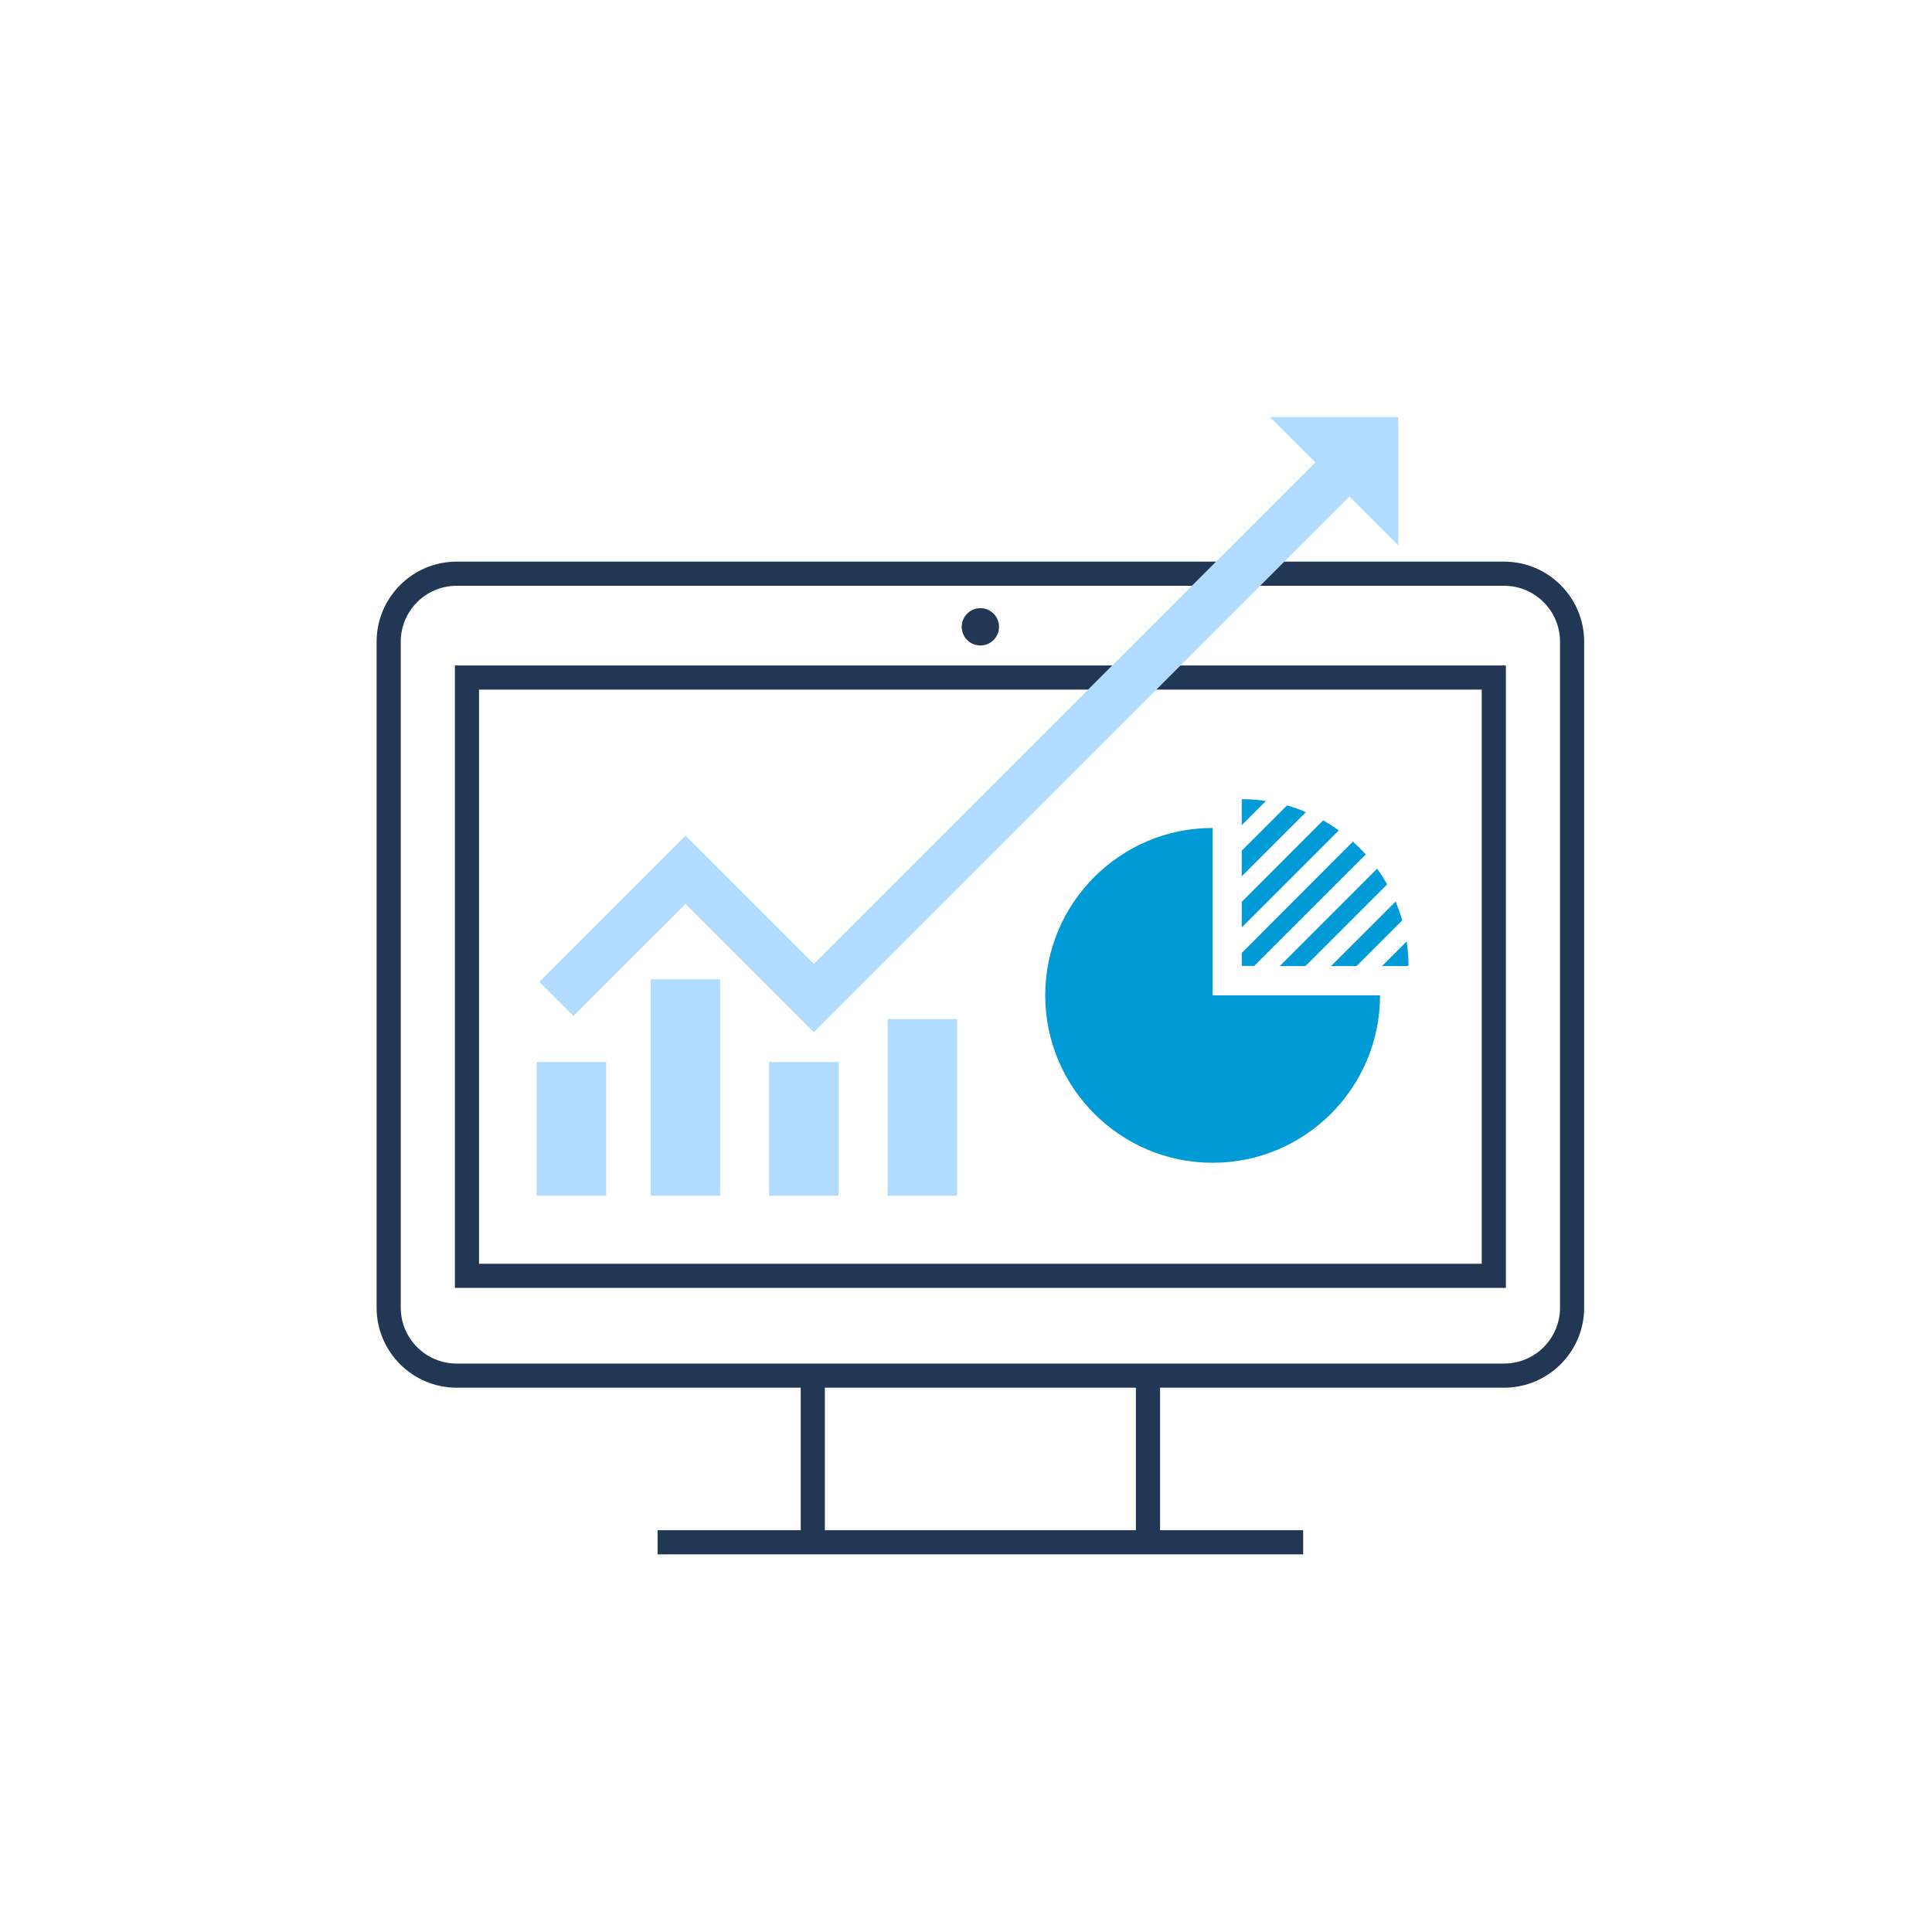 <?xml version="1.0" encoding="UTF-8"?>
<svg xmlns="http://www.w3.org/2000/svg" xmlns:xlink="http://www.w3.org/1999/xlink" version="1.1" id="Layer_1" x="0px" y="0px" viewBox="0 0 120 120" style="enable-background:new 0 0 120 120;" xml:space="preserve">
<style type="text/css">
	.st0{fill:#B2DCFF;}
	.st1{fill:#223753;}
	.st2{fill:#FFFFFF;}
	.st3{fill:#009AD7;}
	.st4{fill:none;stroke:#223753;stroke-width:1.5;stroke-miterlimit:10;}
	.st5{fill:none;stroke:#223753;stroke-width:1.5;stroke-linecap:round;stroke-linejoin:round;stroke-miterlimit:10;}
	.st6{fill:none;stroke:#B2DCFF;stroke-width:3;stroke-miterlimit:10;}
</style>
<circle class="st1" cx="60.893" cy="38.933" r="1.159"></circle>
<g>
	<rect x="40.844" y="95.044" class="st1" width="40.098" height="1.5"></rect>
	<g>
		<rect x="49.734" y="85.642" class="st1" width="1.5" height="10.023"></rect>
		<rect x="70.553" y="85.642" class="st1" width="1.5" height="10.023"></rect>
	</g>
</g>
<path class="st1" d="M93.424,86.192H28.363c-2.741,0-4.971-2.229-4.971-4.971V39.855c0-2.741,2.23-4.971,4.971-4.971h65.061  c2.741,0,4.971,2.23,4.971,4.971v41.367C98.395,83.963,96.165,86.192,93.424,86.192z M28.363,36.384  c-1.914,0-3.471,1.557-3.471,3.471v41.367c0,1.914,1.557,3.471,3.471,3.471h65.061c1.914,0,3.471-1.557,3.471-3.471V39.855  c0-1.914-1.557-3.471-3.471-3.471H28.363z"></path>
<path class="st1" d="M93.533,79.994H28.254V41.333h65.279V79.994z M29.754,78.494h62.279V42.833H29.754V78.494z"></path>
<g>
	<path class="st3" d="M87.372,58.473l-1.532,1.532h1.594l0.051-0.051C87.484,59.464,87.443,58.964,87.372,58.473z"></path>
	<path class="st3" d="M82.183,50.956l-5.055,5.056v1.593l6.026-6.026C82.836,51.344,82.51,51.14,82.183,50.956z"></path>
	<path class="st3" d="M79.936,50.027l-2.809,2.809v1.593l3.983-3.983C80.732,50.271,80.334,50.139,79.936,50.027z"></path>
	<path class="st3" d="M77.147,49.638l-0.02,0.02v1.594l1.501-1.501C78.138,49.679,77.648,49.638,77.147,49.638z"></path>
	<path class="st3" d="M81.08,60.005l5.077-5.076c-0.184-0.327-0.388-0.654-0.623-0.971l-6.046,6.047H81.08z"></path>
	<path class="st3" d="M84.829,53.071c-0.123-0.133-0.246-0.266-0.378-0.399c-0.133-0.133-0.276-0.266-0.419-0.399l-6.904,6.915   v0.807h0.776L84.829,53.071z"></path>
	<path class="st3" d="M84.256,60.005l2.839-2.839c-0.112-0.398-0.255-0.786-0.408-1.174l-4.014,4.013H84.256z"></path>
	<path class="st3" d="M75.319,51.426c-5.74,0-10.398,4.657-10.398,10.398s4.658,10.398,10.398,10.398   c5.74,0,10.397-4.658,10.397-10.398H75.319V51.426z"></path>
</g>
<polygon class="st0" points="50.544,64.112 42.581,56.149 35.623,63.106 33.502,60.985 42.581,51.907 50.544,59.87 82.275,28.138   84.396,30.259 "></polygon>
<rect x="33.336" y="65.965" class="st0" width="4.313" height="8.302"></rect>
<rect x="47.77" y="65.965" class="st0" width="4.313" height="8.302"></rect>
<rect x="55.134" y="63.299" class="st0" width="4.313" height="10.968"></rect>
<rect x="40.415" y="60.831" class="st0" width="4.313" height="13.437"></rect>
<polygon class="st0" points="78.885,25.908 86.848,25.908 86.848,33.871 "></polygon>
</svg>

